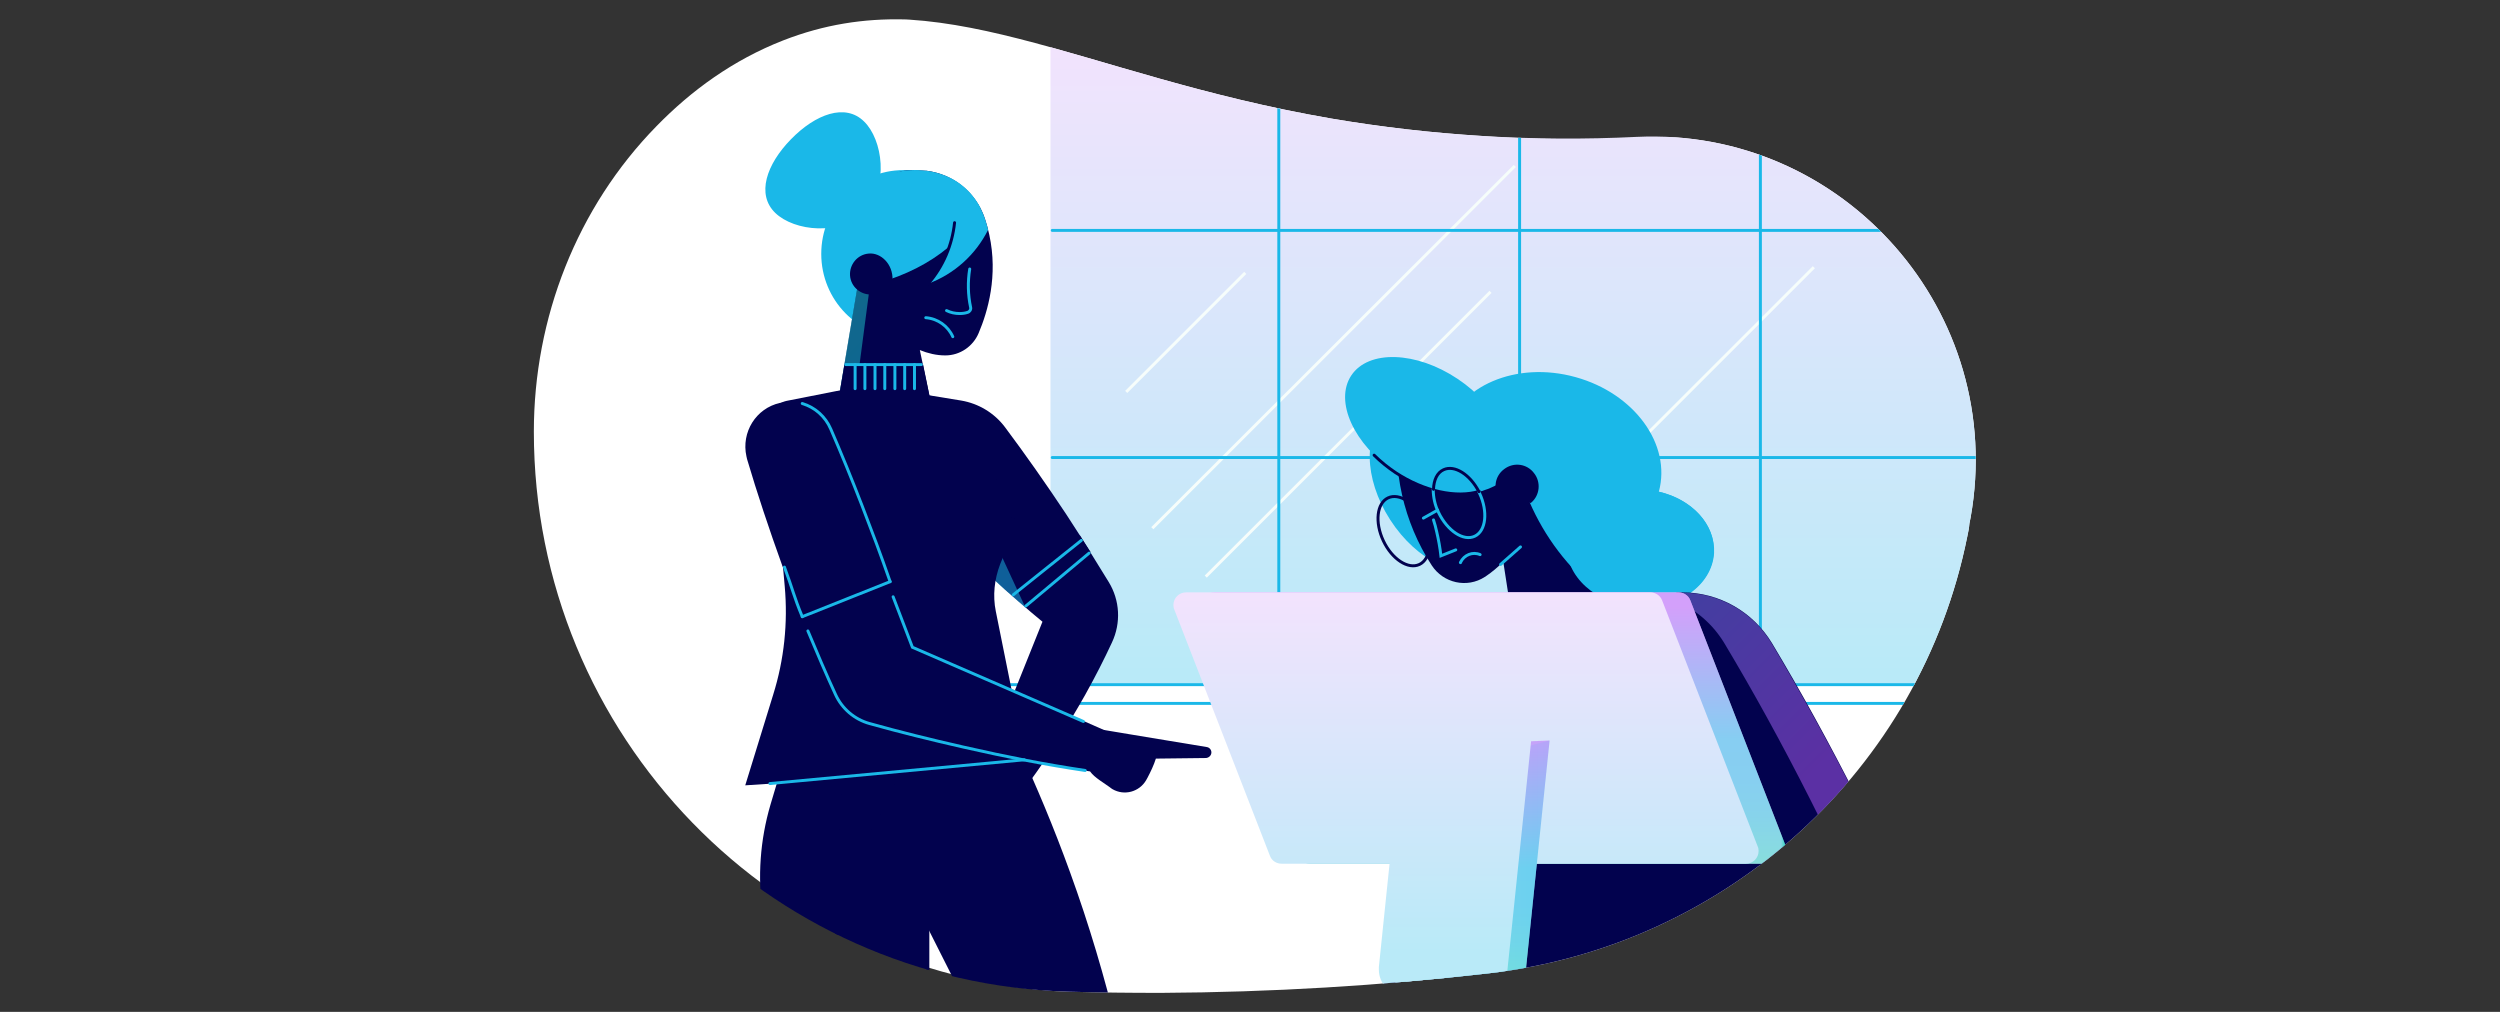 <?xml version="1.0" encoding="UTF-8"?> <svg xmlns="http://www.w3.org/2000/svg" xmlns:xlink="http://www.w3.org/1999/xlink" version="1.1" id="Layer_1" x="0px" y="0px" viewBox="0 0 842 340.8" style="enable-background:new 0 0 842 340.8;" xml:space="preserve"><rect x="0" y="0" width="842" height="340.8" fill="#333333" stroke="none"/> <style type="text/css"> .st0{clip-path:url(#SVGID_00000139265356762760756960000002083698719747187350_);} .st1{fill:#FFFFFF;} .st2{fill:url(#SVGID_00000120534793971328206730000006334588109563236518_);} .st3{fill:none;stroke:#F6FDFB;stroke-miterlimit:10;} .st4{fill:none;stroke:#1AB8E8;stroke-linecap:round;stroke-miterlimit:10;} .st5{fill:none;stroke:#02024E;stroke-linecap:round;stroke-miterlimit:10;} .st6{fill:#1AB8E8;} .st7{fill:#02024E;} .st8{opacity:0.5;fill:url(#SVGID_00000137846390093463645430000010135889088074682262_);enable-background:new ;} .st9{fill:none;stroke:#02024E;stroke-linecap:round;stroke-linejoin:round;} .st10{opacity:0.5;fill:url(#SVGID_00000136400543703546251290000012599278382774955148_);enable-background:new ;} .st11{opacity:0.5;fill:url(#SVGID_00000005228758070177447750000004179291013298625686_);enable-background:new ;} .st12{fill:none;stroke:#02024E;stroke-linecap:round;stroke-miterlimit:9.999;} .st13{fill:#DBDAEB;} .st14{fill:url(#SVGID_00000096781542665631842280000012101890673849439129_);} .st15{opacity:0.5;fill:url(#SVGID_00000152973688306740132950000010507974883461025967_);enable-background:new ;} .st16{fill:url(#SVGID_00000015353556195040866190000002654577567394425249_);} .st17{fill:url(#SVGID_00000177479286942466181170000009928014073969055396_);} .st18{opacity:0.5;fill:url(#SVGID_00000030461838159072457300000010677192227263326906_);enable-background:new ;} .st19{fill:url(#SVGID_00000113331258670598402150000001887430681026664586_);} </style> <g id="Working_Files"> <g> <defs> <path id="SVGID_1_" d="M662.6,180.6c-15.8,78.8-81.3,138-161.1,147.2c-36.6,4.2-73.5,6.4-110.4,6.6c-10.6,0-20.9-0.1-31.1-0.4 c-102.2-2.8-183.6-86.5-183.6-188.8c0-38.3,14.5-75.5,41.3-102.9c11.8-12,25.8-22.3,42.7-28.9C316-8.1,362.7,25.1,448.2,39.9 c34,5.8,68.5,7.9,103,6.2c69.9-3.3,124.8,59.3,112.5,128.2l-0.4,2C663.2,177.8,662.9,179.2,662.6,180.6z"></path> </defs> <clipPath id="SVGID_00000126289174702621393540000010044245088727956145_"> <use xlink:href="#SVGID_1_" style="overflow:visible;"></use> </clipPath> <g style="clip-path:url(#SVGID_00000126289174702621393540000010044245088727956145_);"> <path class="st1" d="M665.9,180.8c-15.8,78.8-81.3,138-161.1,147.2c-36.6,4.2-73.5,6.4-110.4,6.6c-10.5,0-20.9-0.1-31.1-0.4 c-102.2-2.8-183.5-86.5-183.5-188.8c0-38.3,14.5-75.5,41.3-102.9c11.7-12,25.8-22.3,42.7-28.9C319.3-8,366,25.2,451.5,40.1 c34,5.9,68.5,7.9,103,6.2c69.9-3.3,124.8,59.3,112.6,128.2c-0.1,0.7-0.2,1.3-0.4,2C666.4,177.9,666.2,179.4,665.9,180.8 L665.9,180.8z"></path> <linearGradient id="SVGID_00000065792978021331551420000015605003878181162391_" gradientUnits="userSpaceOnUse" x1="542.05" y1="247.76" x2="542.05" y2="460.9" gradientTransform="matrix(1 0 0 1 0 -234)"> <stop offset="0" style="stop-color:#F2E3FD"></stop> <stop offset="1" style="stop-color:#B9EAF8"></stop> </linearGradient> <path style="fill:url(#SVGID_00000065792978021331551420000015605003878181162391_);" d="M353.8-5.5h376.5v236.3H353.8V-5.5z"></path> <path class="st3" d="M388.1,177.9l122.1-122 M406.1,194.2L502,98.3 M515,185.9L610.9,90 M379.3,132l40.1-40.1"></path> <path class="st4" d="M430.7-105.5v336.1 M511.8-105.5v336.1 M592.9-105.5v336.1"></path> <path class="st5" d="M674-105.5v336.1"></path> <ellipse class="st6" cx="304.2" cy="85.5" rx="27.6" ry="28.2"></ellipse> <path class="st7" d="M282.5,134l11-65.3c1.1-6.5,6.7-11.3,13.3-11.4c1.7,0,3.3,0.1,5,0.2h0.2c9.1,1.1,16.8,7.4,19.7,16.1 c0.6,1.8,1.1,3.6,1.5,5.5c3,13.8-0.5,25.8-3.6,33.1c-1.9,4.5-6.3,7.5-11.2,7.5h-0.1c-2.9,0-5.8-0.7-8.5-1.8l3.4,16.2L282.5,134 L282.5,134z"></path> <linearGradient id="SVGID_00000121993978426651825390000005980505896961799602_" gradientUnits="userSpaceOnUse" x1="550.55" y1="608.55" x2="180.45" y2="238.45" gradientTransform="matrix(1 0 0 1 0 -234)"> <stop offset="0" style="stop-color:#B45FF9"></stop> <stop offset="0.48" style="stop-color:#1AB8E8"></stop> <stop offset="1" style="stop-color:#21E6AD"></stop> </linearGradient> <path style="opacity:0.5;fill:url(#SVGID_00000121993978426651825390000005980505896961799602_);enable-background:new ;" d=" M282.8,132l5.6-0.9l5.1-38.8l-4.8,4.6L282.8,132z"></path> <path class="st6" d="M291,40.9c6.3,6.1,8.5,21.7,0.3,30.2s-23.8,6.8-30.2,0.6s-3-16.3,5.3-24.8S284.7,34.7,291,40.9L291,40.9z"></path> <path class="st4" d="M310.4,230.6h334.4v6.3H310.4V230.6z"></path> <path class="st6" d="M330.2,70c-3.6-6.9-9.9-11.4-18.2-12.5h-0.2c-1.7-0.2-3.3-0.3-5-0.2c-6.6,0.1-19,5.3-20.1,11.8l2.1,27.8 C308.1,93.4,323.6,83.2,330.2,70L330.2,70z"></path> <path class="st7" d="M300.6,94.3c0.2-5.4-4-9.3-8-8.9c-3.8,0.3-6.6,3.7-6.3,7.5c0.3,3.5,3.2,6.2,6.8,6.3"></path> <path class="st6" d="M332.8,77.4c-0.3-1.3-0.7-2.6-1.1-3.8c-2-5.9-6.3-10.9-11.9-13.7c4,12.3,1.2,25.9-7.3,35.7 C321.4,92.3,328.6,85.8,332.8,77.4z"></path> <path class="st7" d="M272.1,228.8L259.5,271c-3.5,11.9-4.4,24.4-2.6,36.7l6.2,41.3h49.4v-36.4l17.6,34.9h46.4 c-4.4-18.2-9.7-36.1-16.1-53.7c-5.5-15.2-11.4-29.2-17.3-41.9L272.1,228.8L272.1,228.8z"></path> <path class="st9" d="M321.5,75c-0.8,7.6-3.9,14.8-8.9,20.6"></path> <path class="st4" d="M326.6,90.6c-0.7,4.3-0.6,8.7,0.3,12.9c0.2,0.7-0.3,1.5-1,1.7c-0.9,0.3-1.8,0.4-2.7,0.4c-1.5,0-3-0.3-4.4-1"></path> <path class="st7" d="M359.1,173.2c-6.9-10.4-13.8-20.2-20.6-29.3c-3.6-4.8-8.9-8-14.8-9l-10.4-1.7c0.5,12.2,1,24.5,1.5,36.7 c6.8,10.2,14.6,19.6,23.4,28.1l1.2,1.2l27.9-13.3C364.6,181.7,361.9,177.5,359.1,173.2z"></path> <path class="st7" d="M363.7,180.3l-28.9,14.9c4,3.8,12.5,11.1,16.3,14.2L332.4,256l14,7.8c7-9.5,13.3-19.5,19.1-29.8 c3.4-6.1,6.4-12,9-17.6c3.1-6.6,2.7-14.2-1.1-20.4C371.4,192.7,365.8,183.7,363.7,180.3L363.7,180.3z"></path> <path class="st4" d="M345.5,204.1l21.3-17.8 M341.3,200.3l22.9-18.3"></path> <linearGradient id="SVGID_00000024720103705737518870000008534483158617179790_" gradientUnits="userSpaceOnUse" x1="507.711" y1="595.509" x2="176.19" y2="263.987" gradientTransform="matrix(1 0 0 1 0 -234)"> <stop offset="0" style="stop-color:#B45FF9"></stop> <stop offset="0.48" style="stop-color:#1BB9E8"></stop> <stop offset="1" style="stop-color:#21E6AE"></stop> </linearGradient> <path style="opacity:0.5;fill:url(#SVGID_00000024720103705737518870000008534483158617179790_);enable-background:new ;" d=" M345.4,204.7l-8-17.3l-7.3-10.2l-8,3.9c4.8,6.1,9.9,11.8,15.9,17.1L345.4,204.7z"></path> <path class="st4" d="M320.9,113.4c-1.6-3.6-5.1-6.1-9.1-6.4"></path> <path class="st7" d="M282.5,134l1.9-11.2h26.5l2.3,11.2H282.5z"></path> <path class="st7" d="M286.3,130.8L265,135c-3.5,0.7-5.9,3.9-5.6,7.4l4.9,55.1c1.1,12.3-0.2,24.7-3.9,36.5l-9.4,30.5l94.4-6.2 L334.9,206c-1.1-5.4-0.5-11,1.5-16.2l3.4-8.3c2-5,1.7-10.6-0.9-15.3L322,135.9l-13.5-4.1L286.3,130.8L286.3,130.8z"></path> <path class="st5" d="M259.4,140.9c-0.1,0.5-0.1,1.1,0,1.6l0.3,3.3 M345.4,258.2L334.9,206c-1.1-5.4-0.5-11,1.5-16.2l3.4-8.3 c2-5,1.7-10.6-0.9-15.3l-7.7-13.8"></path> <path class="st7" d="M371.4,245.8l35,5.8c0.9,0.1,1.6,0.9,1.6,1.8c0,1-0.8,1.8-1.8,1.9l-16.9,0.2c-0.7,2.2-1.7,4.3-2.8,6.4 c-0.2,0.3-0.3,0.6-0.5,0.9c-2.3,3.9-7.3,5.3-11.3,3c-0.2-0.1-0.4-0.3-0.6-0.4l-0.1-0.1c-2-1.5-5.4-3.4-6.8-5.4 C368.2,255.4,370.4,250.3,371.4,245.8L371.4,245.8z M290.3,170.2c-3.4-8.8-6.9-17.4-10.5-25.7c-2.8-6.7-10-10.4-17.1-8.8 c-8.1,1.8-13.1,9.9-11.3,18c0.1,0.3,0.1,0.6,0.2,0.9c3.4,11.5,7.4,23.5,11.9,36c2.8,7.6,5.7,15,8.6,22l29.4-11.8 C298,190.7,294.3,180.6,290.3,170.2L290.3,170.2z"></path> <path class="st7" d="M307.3,218c-1.8-5.7-3.8-11.4-5.8-17.2l-29.4,11.8c3.1,7.4,6.2,14.6,9.3,21.4c2.2,4.8,6.4,8.3,11.5,9.7 c10,2.8,20.5,5.4,31.5,7.9c15.5,3.5,30.4,6.3,44.4,8.5l3-13.6L307.3,218L307.3,218z"></path> <path class="st4" d="M288,122.8v8.1 M291.3,122.8v8.1 M294.7,122.8v8.1 M298,122.8v8.1 M301.4,122.8v8.1 M304.7,122.8v8.1 M308,122.8v8.1 M299.8,195.9c-3.5-10-5.5-15.3-9.5-25.7c-3.4-8.8-6.9-17.4-10.5-25.7c-1.8-4.2-5.3-7.3-9.6-8.6 M264.2,191 c2.8,7.5,3.1,9.7,6,16.7"></path> <path class="st5" d="M371.8,246.4L307.3,218c-1.5-4.5-3-9-4.5-13.6"></path> <path class="st4" d="M300.8,201l6.5,17l57.6,25 M272.1,212.5c2.6,6.3,6.6,15.6,9.3,21.4c2.2,4.8,6.4,8.4,11.5,9.8 c10,2.8,20.5,5.4,31.5,7.9c15.5,3.5,27.1,5.8,41.1,7.9 M270.2,207.7l29.6-11.8 M284.9,122.8h25.4 M354.4,154.1h334.2"></path> <path class="st5" d="M312.5,349v-55.5 M283.4,262.3c-0.6,7.3-1,14.7-1.3,22.4c-0.8,21.4-0.4,42.9,1.3,64.3"></path> <ellipse transform="matrix(0.841 -0.542 0.542 0.841 -12.096 288.437)" class="st6" cx="483.8" cy="164.8" rx="18.9" ry="30.1"></ellipse> <path class="st6" d="M558.7,165.6c4.3-15.9-8.2-33.1-28.1-38.6s-39.6,2.9-44,18.8s8.2,33.2,28.1,38.8c4.3,1.2,8.7,1.8,13.2,1.7 c1.3,9.6,11,17.4,23.4,18.2c13.7,0.9,25.3-7.3,26-18.2C577.8,176.6,569.8,168.1,558.7,165.6L558.7,165.6z"></path> <path class="st5" d="M281.7,286.9c4.3-1.8,8.2-4.4,11.4-7.7c4.9-5,8.2-11.3,9.6-18.2"></path> <path class="st7" d="M541.6,201.8l-28.9-60.9c-13.5-4.6-28.2-4.6-41.7,0c-2.2,17.3,1.7,34.9,11.2,49.5c3.9,6,11.9,7.8,17.9,3.9 c0.1,0,0.1-0.1,0.2-0.1l0.1-0.1c2.1-1.4,4.1-3.1,5.9-4.9c1.2,7.8,2.4,15.6,3.7,23.4L541.6,201.8L541.6,201.8z"></path> <ellipse transform="matrix(0.555 -0.832 0.832 0.555 94.624 463.392)" class="st6" cx="480.3" cy="143.3" rx="18.9" ry="30.4"></ellipse> <path class="st6" d="M531.2,193c-9.1-9.3-15.7-20.7-19.4-33.1l-18.4-10.1l6.2-14.3l17.1-0.9l15.1,17.8L531.2,193z"></path> <ellipse transform="matrix(6.297097e-02 -0.998 0.998 6.297097e-02 333.406 724.323)" class="st6" cx="552.4" cy="184.6" rx="19.8" ry="24.8"></ellipse> <path class="st6" d="M488,166.1c0,0,14.3,3.8,27.6-12.5l-32-10.4L488,166.1L488,166.1z"></path> <circle class="st7" cx="511" cy="163.7" r="6.7"></circle> <path class="st5" d="M505.6,167.8c-2.3-3-1.7-7.2,1.3-9.4c3-2.3,7.2-1.7,9.4,1.3c2.2,2.8,1.8,6.9-0.9,9.2"></path> <path class="st4" d="M482.8,175.1c0.4,1.3,0.8,2.6,1.1,4.1c0.6,2.6,1.1,5.3,1.4,8l5-2"></path> <path class="st7" d="M564.6,199.5h2c12.4,0,23.8,6.5,30.2,17.1c9.7,16.2,19.4,33.8,28.9,52.6c4.7,9.3,9.2,18.5,13.3,27.4 c6.4,13.6,0.4,29.9-13.2,36.2c-3.6,1.7-7.5,2.5-11.5,2.5h-70.1v-14.2l59.8-15.6l-49-60.3L564.6,199.5z"></path> <linearGradient id="SVGID_00000141435589478559300940000005894791722924875181_" gradientUnits="userSpaceOnUse" x1="596.009" y1="507.801" x2="263.839" y2="175.641" gradientTransform="matrix(1 0 0 1 0 -234)"> <stop offset="0" style="stop-color:#B45EF9"></stop> <stop offset="0.48" style="stop-color:#1AB8E8"></stop> <stop offset="1" style="stop-color:#21E6AD"></stop> </linearGradient> <path style="opacity:0.5;fill:url(#SVGID_00000141435589478559300940000005894791722924875181_);enable-background:new ;" d=" M638.9,296.7c-4.2-9-8.6-18.1-13.3-27.4c-9.5-18.8-19.3-36.4-28.9-52.6c-6.3-10.6-17.8-17.1-30.2-17.1h-2l-0.5,2.6 c7,2.9,12.9,8,16.8,14.5c9.7,16.2,19.4,33.8,28.9,52.6c4.7,9.3,9.2,18.5,13.3,27.4c6.4,13.6,0.4,29.9-13.2,36.2 c-3.6,1.7-7.5,2.5-11.5,2.5h15.8c15.1,0,27.3-12.2,27.3-27.2C641.5,304.2,640.6,300.3,638.9,296.7L638.9,296.7z"></path> <path class="st7" d="M601.3,343.8l-135.4-9.5l10.3-118.7l109,9.5L601.3,343.8z"></path> <path class="st4" d="M498.5,186.8c-2.5-1.1-5.4,0.1-6.6,2.6c0,0-0.1,0.1,0,0.1"></path> <ellipse transform="matrix(0.904 -0.426 0.426 0.904 -31.073 218.804)" class="st12" cx="473.1" cy="178.8" rx="7.6" ry="12.4"></ellipse> <path class="st4" d="M505.4,190.1l6.7-5.9 M479.4,174.5l4.8-2.7"></path> <path class="st9" d="M498.2,165.5c-7.6,2.3-18.5,0.1-28.3-6.4c-2.5-1.7-4.9-3.6-7.1-5.8"></path> <path class="st13" d="M473.4,329.2h71.7v6.2h-71.7L473.4,329.2z"></path> <linearGradient id="SVGID_00000081645078732324705310000014248460323425144245_" gradientUnits="userSpaceOnUse" x1="404.7" y1="479.2" x2="601.8" y2="479.2" gradientTransform="matrix(1 0 0 1 0 -234)"> <stop offset="0" style="stop-color:#F2E3FD"></stop> <stop offset="0.99" style="stop-color:#F2E3FD"></stop> <stop offset="1" style="stop-color:#19D7A0"></stop> </linearGradient> <path style="fill:url(#SVGID_00000081645078732324705310000014248460323425144245_);" d="M565.3,199.5H409 c-2.4,0-4.3,1.9-4.3,4.2c0,0.5,0.1,1.1,0.3,1.6l32.2,82.9c0.6,1.6,2.2,2.7,4,2.7h156.3c2.4,0,4.3-1.9,4.3-4.2 c0-0.5-0.1-1.1-0.3-1.6l-32.2-82.9C568.7,200.6,567.1,199.5,565.3,199.5L565.3,199.5z"></path> <linearGradient id="SVGID_00000127044375863810176840000001014426527876742795_" gradientUnits="userSpaceOnUse" x1="503.25" y1="438.36" x2="503.25" y2="530.73" gradientTransform="matrix(1 0 0 1 0 -234)"> <stop offset="0" style="stop-color:#B45EF9"></stop> <stop offset="0.48" style="stop-color:#1BB9E8"></stop> <stop offset="0.63" style="stop-color:#1BBCE5"></stop> <stop offset="0.76" style="stop-color:#1CC4DA"></stop> <stop offset="0.88" style="stop-color:#1ED2C8"></stop> <stop offset="1" style="stop-color:#21E5AF"></stop> <stop offset="1" style="stop-color:#21E6AE"></stop> </linearGradient> <path style="opacity:0.5;fill:url(#SVGID_00000127044375863810176840000001014426527876742795_);enable-background:new ;" d=" M565.3,199.5H409c-2.4,0-4.3,1.9-4.3,4.2c0,0.5,0.1,1.1,0.3,1.6l32.2,82.9c0.6,1.6,2.2,2.7,4,2.7h156.3c2.4,0,4.3-1.9,4.3-4.2 c0-0.5-0.1-1.1-0.3-1.6l-32.2-82.9C568.7,200.6,567.1,199.5,565.3,199.5L565.3,199.5z"></path> <linearGradient id="SVGID_00000018229874637789116670000009567115936632030348_" gradientUnits="userSpaceOnUse" x1="493.75" y1="435.43" x2="493.75" y2="554.68" gradientTransform="matrix(1 0 0 1 0 -234)"> <stop offset="0" style="stop-color:#F2E3FD"></stop> <stop offset="1" style="stop-color:#B9EAF8"></stop> </linearGradient> <path style="fill:url(#SVGID_00000018229874637789116670000009567115936632030348_);" d="M555.8,199.5H399.5 c-2.4,0-4.3,1.9-4.3,4.3c0,0.5,0.1,1.1,0.3,1.5l32.2,82.9c0.6,1.7,2.2,2.7,4,2.7H588c2.4,0,4.3-1.9,4.3-4.3 c0-0.5-0.1-1.1-0.3-1.5l-32.2-82.9C559.2,200.6,557.6,199.5,555.8,199.5L555.8,199.5z"></path> <linearGradient id="SVGID_00000132802725517754343260000003410161173506693039_" gradientUnits="userSpaceOnUse" x1="469.5" y1="526.4" x2="521.84" y2="526.4" gradientTransform="matrix(1 0 0 1 0 -234)"> <stop offset="0" style="stop-color:#F2E3FD"></stop> <stop offset="1" style="stop-color:#B9EAF8"></stop> </linearGradient> <path style="fill:url(#SVGID_00000132802725517754343260000003410161173506693039_);" d="M513,335.4h-43.5l7.8-74.4l44.6-11.6 L513,335.4z"></path> <linearGradient id="SVGID_00000126283944291902276540000000426340608438876567_" gradientUnits="userSpaceOnUse" x1="495.7" y1="483.19" x2="495.7" y2="573.16" gradientTransform="matrix(1 0 0 1 0 -234)"> <stop offset="0" style="stop-color:#B45EF9"></stop> <stop offset="0.48" style="stop-color:#1AB8E8"></stop> <stop offset="0.63" style="stop-color:#1ABBE5"></stop> <stop offset="0.76" style="stop-color:#1CC3DA"></stop> <stop offset="0.88" style="stop-color:#1ED1C8"></stop> <stop offset="0.99" style="stop-color:#21E4AF"></stop> <stop offset="1" style="stop-color:#21E6AD"></stop> </linearGradient> <path style="opacity:0.5;fill:url(#SVGID_00000126283944291902276540000000426340608438876567_);enable-background:new ;" d=" M513,335.4h-43.5l10.2-84.3l42.2-1.7L513,335.4z"></path> <linearGradient id="SVGID_00000045604596253345094140000000795400389684266148_" gradientUnits="userSpaceOnUse" x1="490.05" y1="435.43" x2="490.05" y2="554.68" gradientTransform="matrix(1 0 0 1 0 -234)"> <stop offset="0" style="stop-color:#F2E3FD"></stop> <stop offset="1" style="stop-color:#B9EAF8"></stop> </linearGradient> <path style="fill:url(#SVGID_00000045604596253345094140000000795400389684266148_);" d="M506.8,335.4h-33.6 c-4.9,0-8.8-4-8.8-8.8v-0.9l7.9-76.3h43.4L506.8,335.4L506.8,335.4z"></path> <path class="st4" d="M498,165.5l0.3,0.6c2.9,6.2,2.2,12.7-1.6,14.5s-9.2-1.8-12.2-8c-1.2-2.4-1.8-5.1-1.8-7.9"></path> <path class="st5" d="M482.8,164.8c0.1-3.1,1.2-5.6,3.4-6.6c3.7-1.7,8.9,1.6,11.9,7.4"></path> <path class="st4" d="M259.3,263.9l85.7-8 M354.4,77.6h334.2"></path> </g> </g> </g> </svg> 